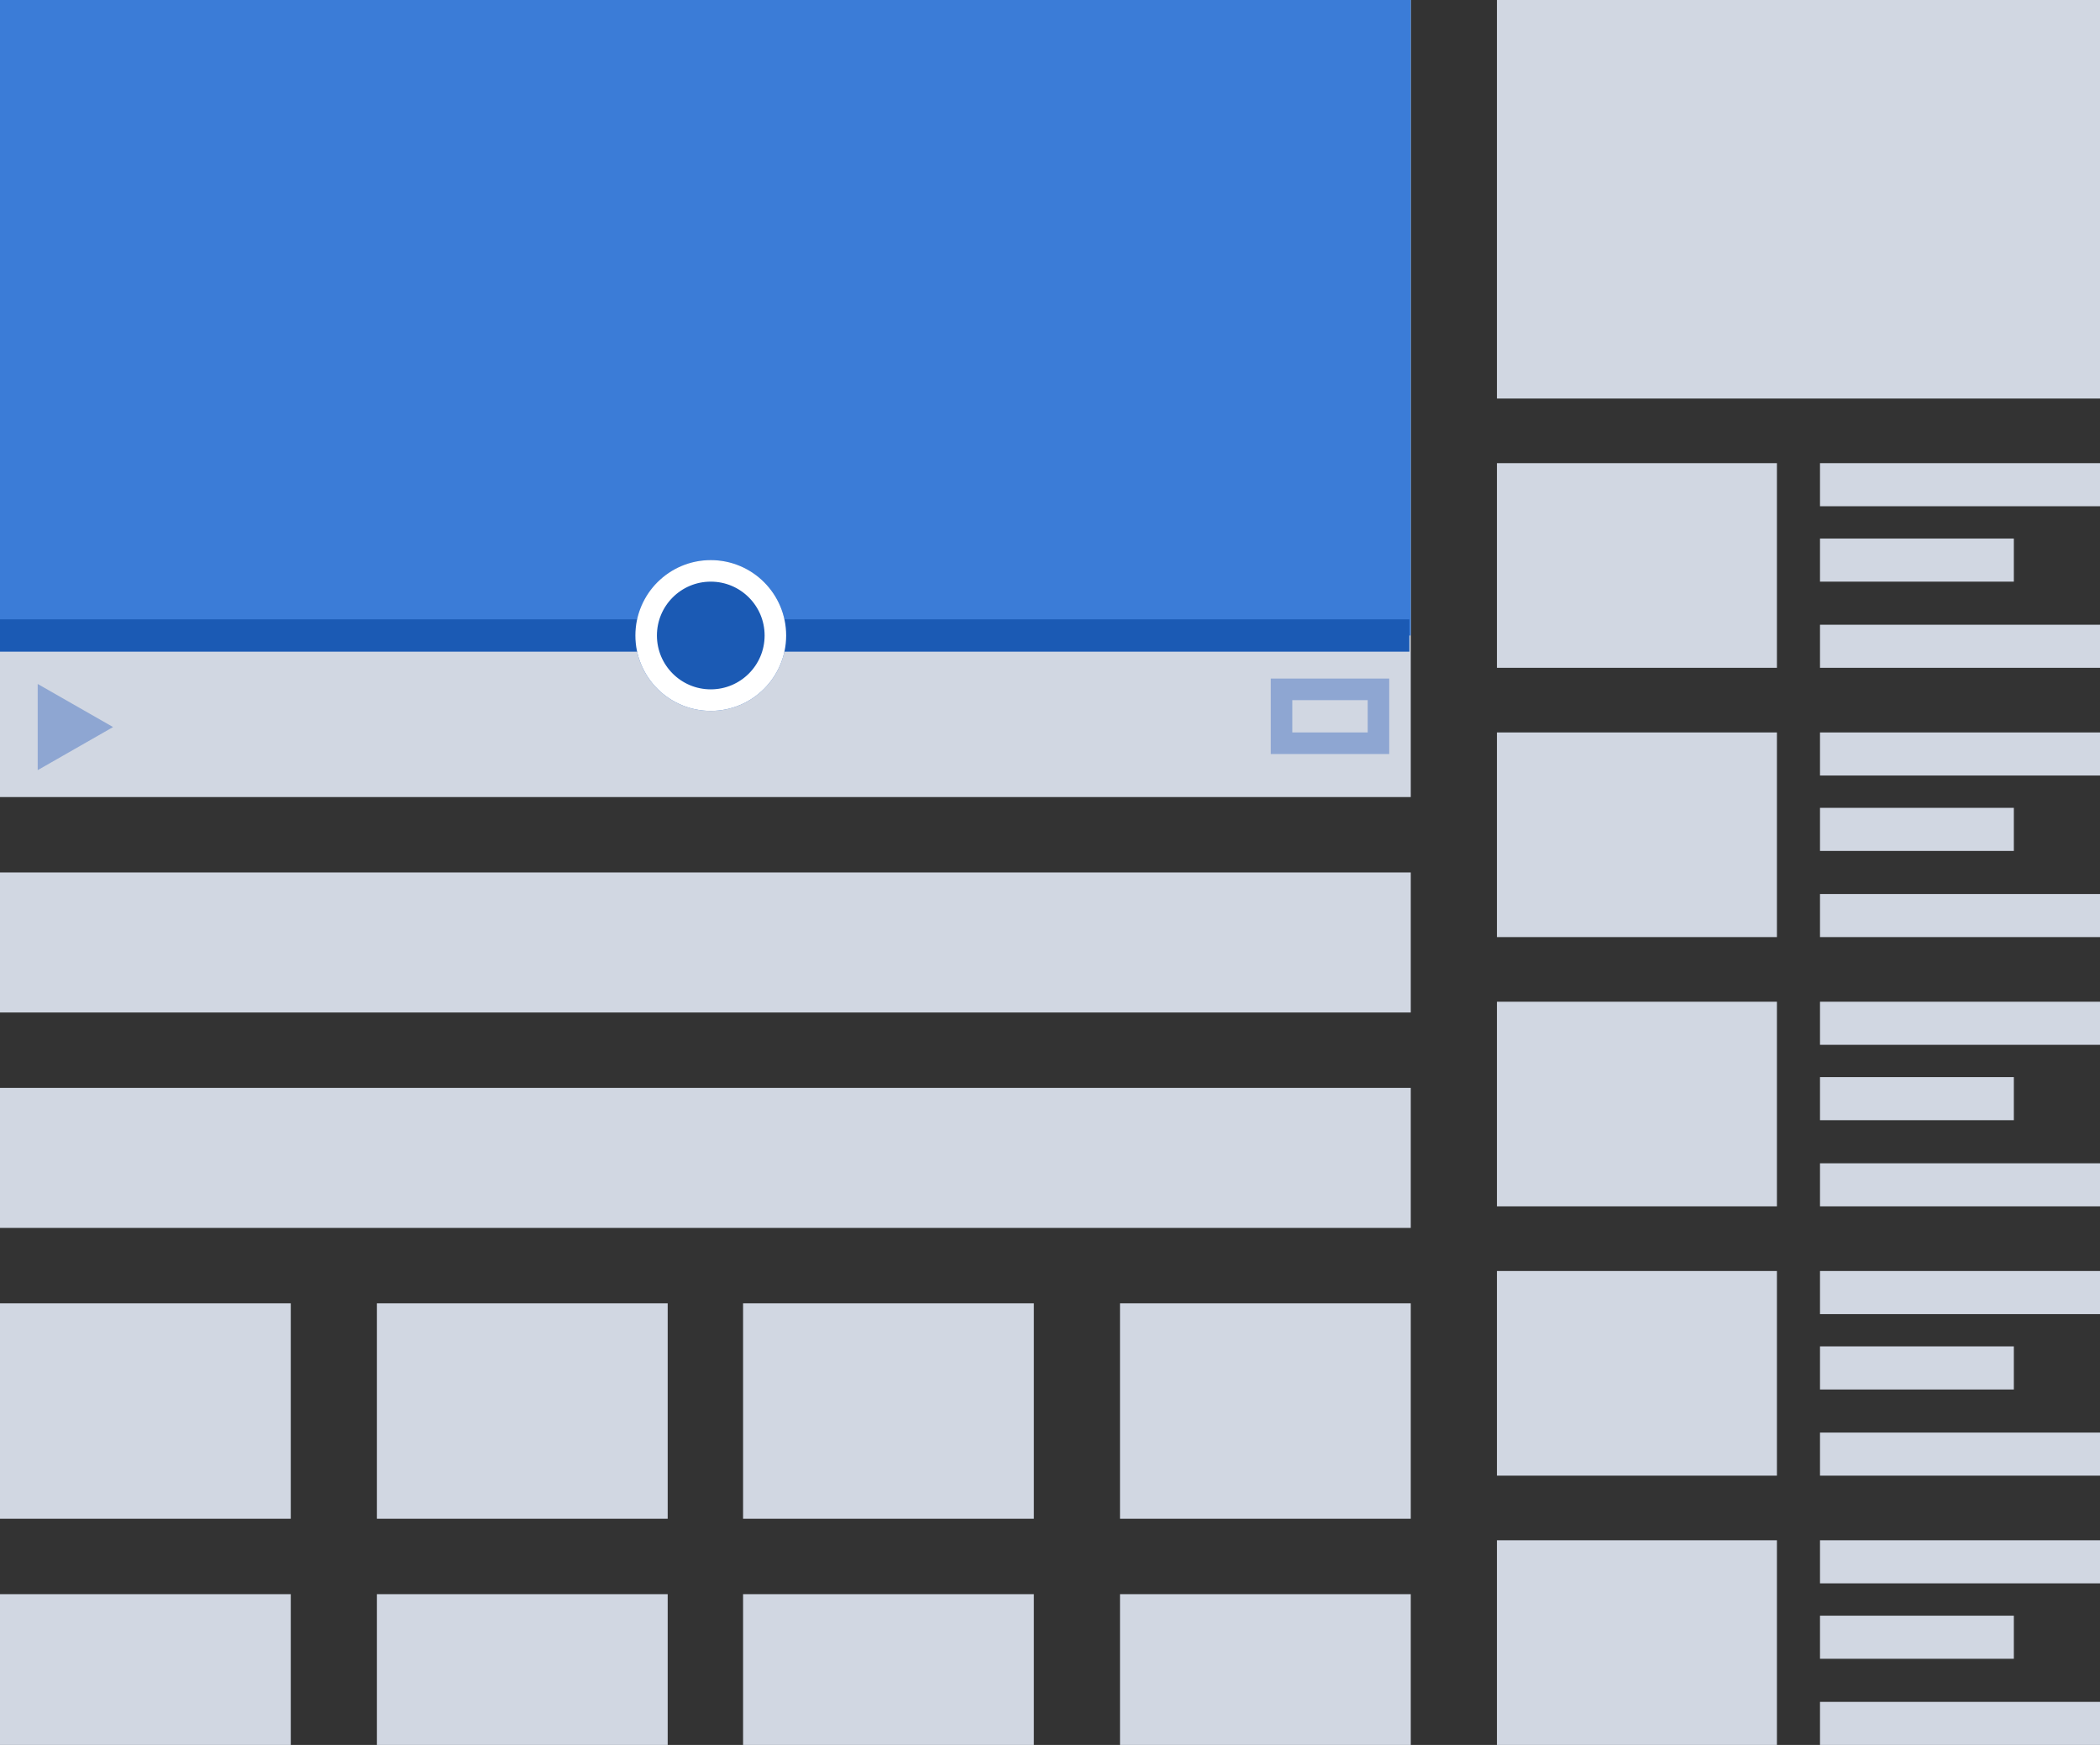 <svg xmlns="http://www.w3.org/2000/svg" width="195" height="162" viewBox="0 0 195 162">
    <rect x="0" y="0" width="195" height="162" fill="#333333" stroke="none"/>
    <g data-name="Group 40677">
        <path data-name="Rectangle 2958" style="fill:#d1d7e2" d="M0 0h131v74H0z"/>
        <path data-name="Rectangle 2960" transform="translate(0 81)" style="fill:#d1d7e2" d="M0 0h131v13H0z"/>
        <path data-name="Rectangle 2965" transform="translate(0 101)" style="fill:#d1d7e2" d="M0 0h131v13H0z"/>
        <path data-name="Rectangle 2961" transform="translate(139 43)" style="fill:#d1d7e2" d="M0 0h26v19H0z"/>
        <g data-name="Group 40555">
            <path data-name="Rectangle 2933" transform="translate(169 43)" style="fill:#d1d7e2" d="M0 0h26v4H0z"/>
            <path data-name="Rectangle 2934" transform="translate(169 50)" style="fill:#d1d7e2" d="M0 0h18v4H0z"/>
            <path data-name="Rectangle 2935" transform="translate(169 58)" style="fill:#d1d7e2" d="M0 0h26v4H0z"/>
        </g>
        <g data-name="Group 40556">
            <path data-name="Rectangle 2933" transform="translate(169 68)" style="fill:#d1d7e2" d="M0 0h26v4H0z"/>
            <path data-name="Rectangle 2934" transform="translate(169 75)" style="fill:#d1d7e2" d="M0 0h18v4H0z"/>
            <path data-name="Rectangle 2935" transform="translate(169 83)" style="fill:#d1d7e2" d="M0 0h26v4H0z"/>
        </g>
        <g data-name="Group 40557">
            <path data-name="Rectangle 2933" transform="translate(169 93)" style="fill:#d1d7e2" d="M0 0h26v4H0z"/>
            <path data-name="Rectangle 2934" transform="translate(169 100)" style="fill:#d1d7e2" d="M0 0h18v4H0z"/>
            <path data-name="Rectangle 2935" transform="translate(169 108)" style="fill:#d1d7e2" d="M0 0h26v4H0z"/>
        </g>
        <g data-name="Group 40558">
            <path data-name="Rectangle 2933" transform="translate(169 118)" style="fill:#d1d7e2" d="M0 0h26v4H0z"/>
            <path data-name="Rectangle 2934" transform="translate(169 125)" style="fill:#d1d7e2" d="M0 0h18v4H0z"/>
            <path data-name="Rectangle 2935" transform="translate(169 133)" style="fill:#d1d7e2" d="M0 0h26v4H0z"/>
        </g>
        <g data-name="Group 40559">
            <path data-name="Rectangle 2933" transform="translate(169 143)" style="fill:#d1d7e2" d="M0 0h26v4H0z"/>
            <path data-name="Rectangle 2934" transform="translate(169 150)" style="fill:#d1d7e2" d="M0 0h18v4H0z"/>
            <path data-name="Rectangle 2935" transform="translate(169 158)" style="fill:#d1d7e2" d="M0 0h26v4H0z"/>
        </g>
        <path data-name="Rectangle 2962" transform="translate(139 68)" style="fill:#d1d7e2" d="M0 0h26v19H0z"/>
        <path data-name="Rectangle 2963" transform="translate(139 93)" style="fill:#d1d7e2" d="M0 0h26v19H0z"/>
        <path data-name="Rectangle 2966" transform="translate(139 118)" style="fill:#d1d7e2" d="M0 0h26v19H0z"/>
        <g data-name="Group 40554">
            <path data-name="Rectangle 2937" transform="translate(0 121)" style="fill:#d1d7e2" d="M0 0h27v20H0z"/>
            <path data-name="Rectangle 2942" transform="translate(0 148)" style="fill:#d1d7e2" d="M0 0h27v14H0z"/>
            <path data-name="Rectangle 2938" transform="translate(35 121)" style="fill:#d1d7e2" d="M0 0h27v20H0z"/>
            <path data-name="Rectangle 2943" transform="translate(35 148)" style="fill:#d1d7e2" d="M0 0h27v14H0z"/>
            <path data-name="Rectangle 2939" transform="translate(69 121)" style="fill:#d1d7e2" d="M0 0h27v20H0z"/>
            <path data-name="Rectangle 2944" transform="translate(69 148)" style="fill:#d1d7e2" d="M0 0h27v14H0z"/>
            <path data-name="Rectangle 2940" transform="translate(104 121)" style="fill:#d1d7e2" d="M0 0h27v20H0z"/>
            <path data-name="Rectangle 2941" transform="translate(104 148)" style="fill:#d1d7e2" d="M0 0h27v14H0z"/>
        </g>
        <path data-name="Rectangle 2967" transform="translate(139 143)" style="fill:#d1d7e2" d="M0 0h26v19H0z"/>
        <path data-name="Rectangle 2964" transform="translate(139)" style="fill:#d1d7e2" d="M0 0h56v37H0z"/>
        <g data-name="Group 40553">
            <path data-name="Rectangle 2918" style="fill:#3b7cd7" d="M0 0h131v59H0z"/>
        </g>
        <path data-name="Path 50406" d="M-5978-5838h130.872" transform="translate(5978 5897)" style="stroke:#1b5ab4;stroke-width:3px;fill:#1b5ab4"/>
        <g data-name="Ellipse 730" transform="translate(59 52)" style="stroke-width:2px;stroke:#fff;fill:#1b5ab4">
            <circle cx="7" cy="7" r="7" style="stroke:none"/>
            <circle cx="7" cy="7" r="6" style="fill:none"/>
        </g>
        <path data-name="Polygon 3" d="m4 0 4 7H0z" transform="rotate(90 -26.5 37)" style="fill:#8ea6d2"/>
        <g data-name="Rectangle 2959" style="stroke:#8ea6d2;fill:none;stroke-width:2px">
            <path style="stroke:none" d="M0 0h11v7H0z" transform="translate(118 63)"/>
            <path style="fill:none" d="M1 1h9v5H1z" transform="translate(118 63)"/>
        </g>
    </g>
</svg>
